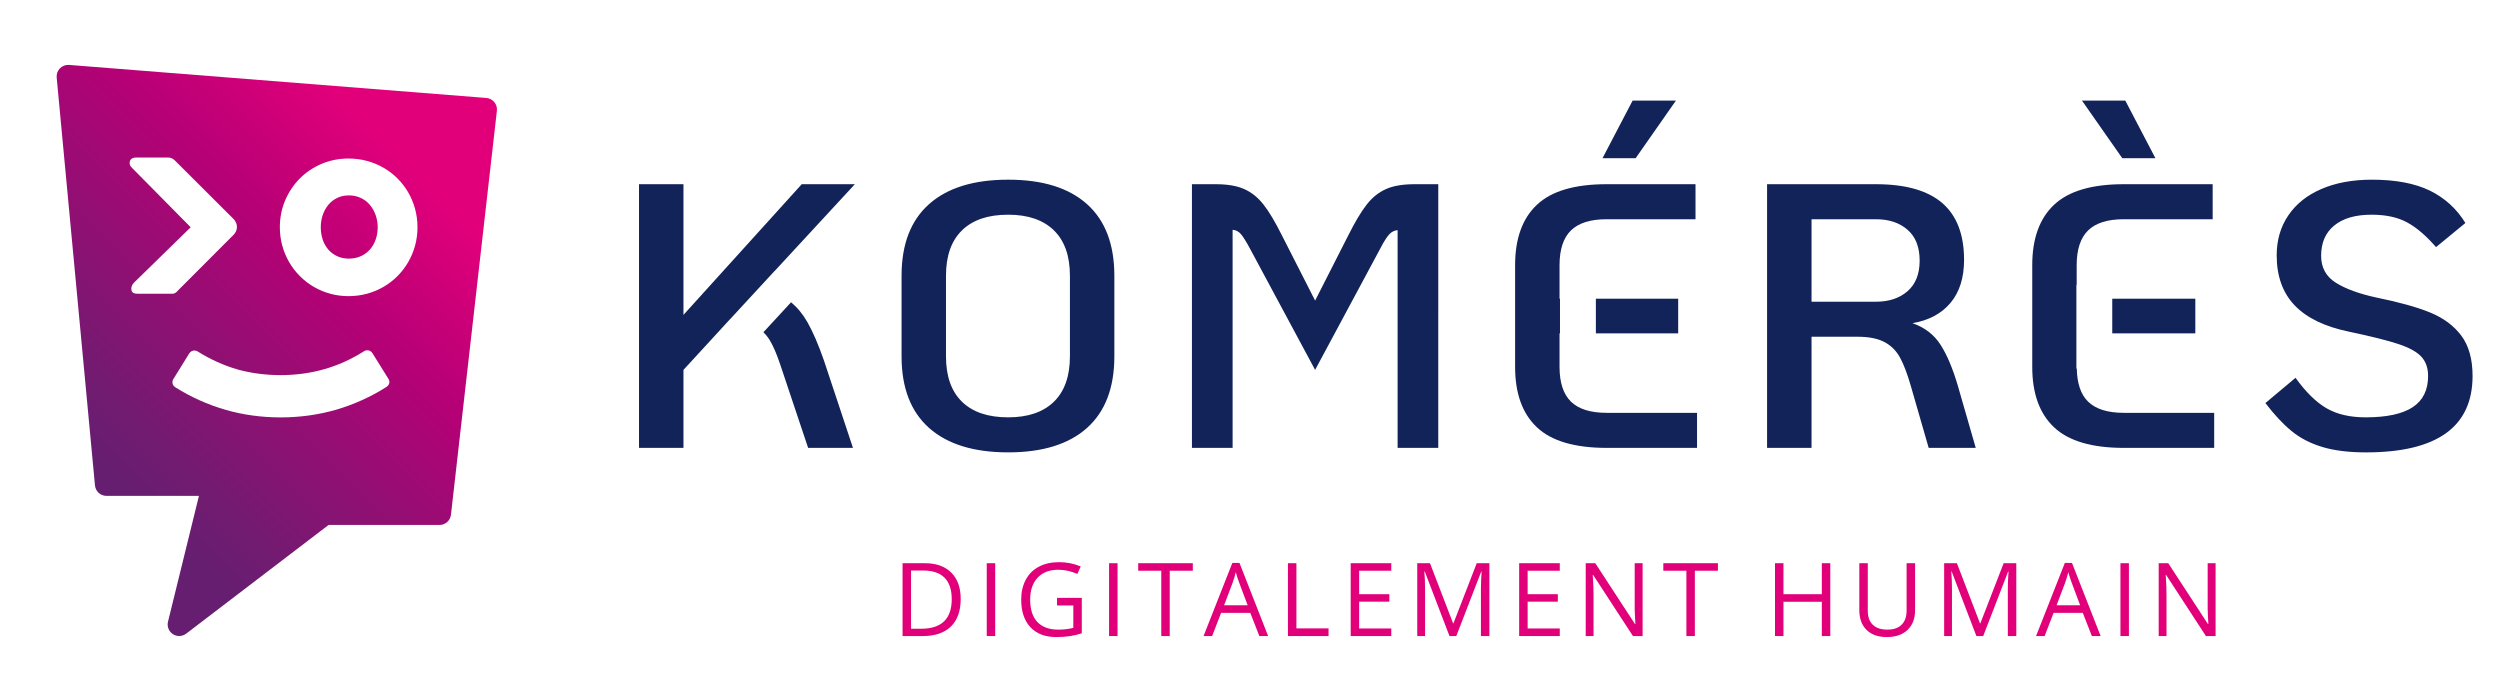 <svg xmlns="http://www.w3.org/2000/svg" xmlns:xlink="http://www.w3.org/1999/xlink" x="0px" y="0px" width="686px" height="187px" viewBox="0 0 686 187" xml:space="preserve"><g id="Calque_1">	<linearGradient id="SVGID_1_" gradientUnits="userSpaceOnUse" x1="11.959" y1="138.62" x2="129.109" y2="21.47">		<stop offset="0.101" style="stop-color:#651E70"></stop>		<stop offset="0.192" style="stop-color:#701C71"></stop>		<stop offset="0.365" style="stop-color:#8D1172"></stop>		<stop offset="0.6" style="stop-color:#B70076"></stop>		<stop offset="0.83" style="stop-color:#E2007A"></stop>	</linearGradient>	<path fill="url(#SVGID_1_)" d="M135.643,28.024c-0.543-0.66-1.338-1.073-2.189-1.144l-114.5-9.066  c-0.932-0.077-1.85,0.27-2.505,0.935c-0.656,0.665-0.984,1.588-0.896,2.52l10.507,111.924c0.151,1.633,1.515,2.876,3.149,2.876  H54.59l-8.493,34.532c-0.32,1.3,0.217,2.668,1.338,3.401c0.53,0.348,1.132,0.52,1.738,0.52c0.675,0,1.354-0.222,1.92-0.651  l39.063-29.821h30.441c1.611,0,2.968-1.21,3.146-2.807l12.604-110.849C136.448,29.542,136.19,28.688,135.643,28.024z   M37.734,80.604c-0.535,0-0.934-0.089-1.224-0.287c-0.321-0.213-0.481-0.6-0.481-1.133c0-0.245,0.059-0.514,0.179-0.802  c0.113-0.288,0.307-0.573,0.586-0.845l15.531-15.179c-1.438-1.49-10.993-11.137-16.159-16.353c-0.243-0.27-0.382-0.477-0.467-0.633  c-0.085-0.182-0.13-0.387-0.13-0.642c0-0.565,0.243-1.51,1.852-1.51h8.695c0.76,0,1.425,0.307,1.97,0.916l15.932,15.891  c0.825,0.83,0.995,1.67,0.995,2.241c0,0.807-0.32,1.557-0.925,2.165L48.985,79.557c-0.213,0.25-0.401,0.455-0.583,0.613  c-0.337,0.288-0.708,0.434-1.095,0.434H37.734z M106.82,105.079c-0.066,0.33-0.265,0.791-0.852,1.145  c-4.201,2.661-8.783,4.737-13.6,6.162c-4.832,1.415-9.977,2.142-15.282,2.149h-0.09c-5.279,0-10.395-0.711-15.199-2.109  c-4.832-1.408-9.42-3.466-13.634-6.127c-0.58-0.34-0.769-0.807-0.823-1.146c-0.073-0.467,0.04-0.92,0.35-1.333l4.229-6.829  c0.401-0.585,0.868-0.755,1.203-0.79c0.441-0.055,0.887,0.054,1.27,0.332c3.373,2.109,7.021,3.754,10.816,4.855  c3.71,1.023,7.681,1.543,11.795,1.543c4.157,0,8.146-0.546,11.911-1.607c3.761-1.063,7.414-2.701,10.866-4.876  c0.318-0.247,0.755-0.377,1.217-0.32c0.335,0.042,0.807,0.207,1.189,0.764l4.288,6.88  C106.867,104.246,106.881,104.751,106.82,105.079z M113.883,67.438c-0.444,1.611-1.086,3.136-1.897,4.527  c-0.815,1.396-1.802,2.675-2.937,3.813c-1.137,1.137-2.413,2.128-3.814,2.935c-1.393,0.813-2.916,1.448-4.529,1.885  c-1.616,0.441-3.322,0.663-5.077,0.663c-1.729,0-3.416-0.222-5.016-0.663c-1.595-0.437-3.109-1.071-4.501-1.885  c-1.39-0.807-2.675-1.798-3.814-2.935c-1.137-1.138-2.121-2.421-2.933-3.813s-1.45-2.916-1.901-4.527  c-0.443-1.62-0.675-3.323-0.675-5.074c0-2.649,0.5-5.152,1.484-7.44c0.983-2.276,2.335-4.286,4.024-5.978  c1.687-1.685,3.701-3.034,5.985-4.001c2.283-0.963,4.751-1.449,7.346-1.449c1.755,0,3.461,0.223,5.077,0.658  c1.613,0.437,3.137,1.071,4.529,1.871c1.392,0.798,2.678,1.788,3.814,2.921c1.135,1.132,2.121,2.408,2.937,3.796  c0.812,1.389,1.453,2.913,1.897,4.526c0.45,1.623,0.677,3.336,0.677,5.096C114.56,64.118,114.333,65.826,113.883,67.438z   M101.484,56.206c-0.673-0.792-1.515-1.434-2.482-1.892c-0.962-0.463-2.066-0.696-3.286-0.696c-1.177,0-2.253,0.233-3.201,0.691  c-0.945,0.463-1.762,1.1-2.42,1.896c-0.663,0.798-1.182,1.736-1.538,2.793c-0.354,1.062-0.533,2.189-0.533,3.364  c0,1.21,0.179,2.354,0.533,3.406c0.356,1.038,0.875,1.956,1.538,2.718c0.655,0.76,1.47,1.368,2.415,1.808  c0.953,0.443,2.029,0.67,3.206,0.67c1.22,0,2.324-0.227,3.291-0.67c0.973-0.439,1.805-1.048,2.484-1.816  c0.68-0.755,1.21-1.671,1.585-2.718c0.371-1.048,0.564-2.189,0.564-3.397c0-1.175-0.193-2.298-0.564-3.356  C102.701,57.952,102.166,57.009,101.484,56.206z"></path>	<g>		<path fill="#E2007A" d="M263.618,164.347c0,3.3-0.896,5.822-2.687,7.567s-4.368,2.618-7.731,2.618h-5.537v-19.988h6.125   c3.108,0,5.523,0.861,7.246,2.584S263.618,161.257,263.618,164.347z M261.157,164.429c0-2.606-0.654-4.571-1.962-5.893   s-3.252-1.982-5.831-1.982h-3.377v15.969h2.83c2.771,0,4.854-0.682,6.248-2.044S261.157,167.1,261.157,164.429z"></path>		<path fill="#E2007A" d="M270.763,174.532v-19.988h2.324v19.988H270.763z"></path>		<path fill="#E2007A" d="M290.048,164.06h6.795v9.721c-1.058,0.337-2.133,0.593-3.227,0.766s-2.36,0.26-3.801,0.26   c-3.026,0-5.382-0.9-7.068-2.7s-2.529-4.322-2.529-7.567c0-2.078,0.417-3.898,1.251-5.462s2.035-2.757,3.603-3.582   s3.404-1.237,5.51-1.237c2.133,0,4.12,0.392,5.961,1.176l-0.902,2.051c-1.805-0.766-3.541-1.148-5.209-1.148   c-2.434,0-4.334,0.725-5.701,2.174s-2.051,3.459-2.051,6.029c0,2.698,0.658,4.744,1.976,6.139s3.252,2.092,5.804,2.092   c1.386,0,2.739-0.159,4.061-0.479v-6.152h-4.471V164.06z"></path>		<path fill="#E2007A" d="M304.331,174.532v-19.988h2.324v19.988H304.331z"></path>		<path fill="#E2007A" d="M320.977,174.532h-2.324v-17.924h-6.33v-2.064h14.984v2.064h-6.33V174.532z"></path>		<path fill="#E2007A" d="M345.568,174.532l-2.488-6.357h-8.012l-2.461,6.357h-2.352l7.902-20.07h1.955l7.861,20.07H345.568z    M342.355,166.083l-2.324-6.193c-0.301-0.784-0.61-1.745-0.93-2.885c-0.2,0.875-0.487,1.837-0.861,2.885l-2.352,6.193H342.355z"></path>		<path fill="#E2007A" d="M353.41,174.532v-19.988h2.324v17.883h8.818v2.105H353.41z"></path>		<path fill="#E2007A" d="M381.773,174.532h-11.143v-19.988h11.143v2.064h-8.818v6.439h8.285v2.051h-8.285v7.355h8.818V174.532z"></path>		<path fill="#E2007A" d="M397.736,174.532l-6.781-17.719h-0.109c0.129,1.403,0.191,3.071,0.191,5.004v12.715h-2.146v-19.988h3.5   l6.33,16.488h0.109l6.385-16.488h3.473v19.988h-2.324v-12.879c0-1.477,0.064-3.081,0.191-4.813h-0.109l-6.836,17.691H397.736z"></path>		<path fill="#E2007A" d="M428.002,174.532h-11.143v-19.988h11.143v2.064h-8.818v6.439h8.285v2.051h-8.285v7.355h8.818V174.532z"></path>		<path fill="#E2007A" d="M450.732,174.532h-2.652l-10.924-16.775h-0.109c0.145,1.969,0.219,3.773,0.219,5.414v11.361h-2.146   v-19.988h2.625l10.896,16.707h0.109c-0.02-0.246-0.061-1.037-0.123-2.372c-0.064-1.335-0.088-2.29-0.068-2.864v-11.471h2.174   V174.532z"></path>		<path fill="#E2007A" d="M465.068,174.532h-2.324v-17.924h-6.33v-2.064h14.984v2.064h-6.33V174.532z"></path>		<path fill="#E2007A" d="M502.232,174.532h-2.324v-9.406h-10.527v9.406h-2.324v-19.988h2.324v8.504h10.527v-8.504h2.324V174.532z"></path>		<path fill="#E2007A" d="M525.496,154.544v12.934c0,2.278-0.689,4.069-2.064,5.373c-1.377,1.304-3.268,1.955-5.674,1.955   s-4.268-0.656-5.586-1.969c-1.316-1.313-1.975-3.117-1.975-5.414v-12.879h2.324v13.043c0,1.668,0.455,2.948,1.367,3.842   c0.91,0.894,2.25,1.34,4.02,1.34c1.686,0,2.984-0.449,3.896-1.347c0.91-0.897,1.367-2.186,1.367-3.862v-13.016H525.496z"></path>		<path fill="#E2007A" d="M542.32,174.532l-6.781-17.719h-0.109c0.129,1.403,0.191,3.071,0.191,5.004v12.715h-2.146v-19.988h3.5   l6.33,16.488h0.109l6.385-16.488h3.473v19.988h-2.324v-12.879c0-1.477,0.064-3.081,0.191-4.813h-0.109l-6.836,17.691H542.32z"></path>		<path fill="#E2007A" d="M574.006,174.532l-2.488-6.357h-8.012l-2.461,6.357h-2.352l7.902-20.07h1.955l7.861,20.07H574.006z    M570.793,166.083l-2.324-6.193c-0.301-0.784-0.609-1.745-0.93-2.885c-0.199,0.875-0.486,1.837-0.861,2.885l-2.352,6.193H570.793z   "></path>		<path fill="#E2007A" d="M581.85,174.532v-19.988h2.324v19.988H581.85z"></path>		<path fill="#E2007A" d="M607.957,174.532h-2.652l-10.924-16.775h-0.109c0.145,1.969,0.219,3.773,0.219,5.414v11.361h-2.146   v-19.988h2.625l10.896,16.707h0.109c-0.02-0.246-0.061-1.037-0.123-2.372c-0.064-1.335-0.088-2.29-0.068-2.864v-11.471h2.174   V174.532z"></path>	</g>	<g>		<g>			<polygon fill="#122359" points="591.449,43.411 583.18,27.601 571.289,27.601 582.354,43.411    "></polygon>			<path fill="#122359" d="M582.768,113.282c-4.416,0-7.672-1.021-9.771-3.048c-2.023-1.958-3.051-5.016-3.127-9.116h-0.109V78.141    h0.08v-5.374c0-4.34,1.059-7.529,3.156-9.559c2.1-2.036,5.355-3.048,9.771-3.048h24.389v-9.615h-24.389    c-8.752,0-15.125,1.877-19.121,5.636c-4.002,3.758-5.998,9.282-5.998,16.586v27.906c0,7.306,1.996,12.831,5.998,16.587    c3.996,3.758,10.369,5.638,19.121,5.638h24.805v-9.615H582.768z"></path>			<rect x="579.602" y="81.965" fill="#122359" width="22.795" height="9.51"></rect>		</g>		<g>			<g>				<path fill="#122359" d="M298.287,56.022c-4.997-4.48-12.213-6.719-21.651-6.719c-9.441,0-16.675,2.238-21.709,6.719     c-5.029,4.482-7.539,11.023-7.539,19.642v22.114c0,8.61,2.51,15.159,7.539,19.64c5.034,4.473,12.268,6.714,21.709,6.714     c9.438,0,16.654-2.241,21.651-6.714c4.996-4.48,7.492-11.029,7.492-19.64V75.664C305.779,67.046,303.283,60.505,298.287,56.022z      M293.587,97.778c0,5.449-1.468,9.602-4.396,12.456c-2.928,2.859-7.117,4.284-12.557,4.284c-5.512,0-9.734-1.425-12.664-4.284     c-2.928-2.854-4.391-7.007-4.391-12.456V75.664c0-5.445,1.463-9.597,4.391-12.456c2.93-2.859,7.152-4.294,12.664-4.294     c5.439,0,9.629,1.435,12.557,4.294s4.396,7.011,4.396,12.456V97.778z M675.377,92.093c-2.076-2.756-4.936-4.874-8.588-6.355     c-3.646-1.481-8.539-2.841-14.678-4.086c-4.752-1.028-8.479-2.388-11.164-4.076c-2.684-1.689-4.029-4.152-4.029-7.389     c0-3.586,1.203-6.36,3.619-8.323c2.412-1.968,5.822-2.949,10.229-2.949c3.932,0,7.188,0.708,9.771,2.124     c2.586,1.41,5.223,3.668,7.908,6.766l8.059-6.615c-2.406-3.926-5.666-6.886-9.762-8.889c-4.105-1.991-9.395-2.996-15.867-2.996     c-5.303,0-9.928,0.847-13.848,2.536c-3.93,1.687-6.959,4.098-9.092,7.23c-2.143,3.138-3.213,6.806-3.213,11.008     c0,5.721,1.656,10.304,4.967,13.748c3.303,3.444,8.334,5.855,15.09,7.233c5.922,1.243,10.389,2.363,13.381,3.359     c2.996,0.998,5.096,2.168,6.309,3.515c1.203,1.347,1.801,3.086,1.801,5.219c0,3.864-1.404,6.724-4.23,8.582     c-2.828,1.854-7.135,2.784-12.92,2.784c-4.273,0-7.842-0.826-10.699-2.479c-2.859-1.656-5.701-4.438-8.527-8.368l-8.27,6.927     c2.414,3.161,4.789,5.716,7.133,7.644c2.34,1.93,5.148,3.395,8.428,4.393c3.264,0.995,7.283,1.498,12.035,1.498     c19.5,0,29.252-6.995,29.252-20.979C678.471,98.537,677.434,94.848,675.377,92.093z M380.299,51.89     c-2.002,0.896-3.766,2.307-5.271,4.236c-1.514,1.933-3.203,4.754-5.066,8.474l-9.092,17.882L351.764,64.6     c-1.855-3.72-3.545-6.541-5.058-8.474c-1.518-1.93-3.272-3.341-5.27-4.236c-2-0.895-4.616-1.345-7.853-1.345h-6.515v72.353     h11.159V63.053c0.899,0.068,1.656,0.462,2.279,1.184c0.618,0.727,1.408,1.986,2.375,3.774l17.987,33.485l17.98-33.485     c0.893-1.722,1.67-2.941,2.322-3.666c0.65-0.727,1.434-1.122,2.334-1.191v59.744h11.158V50.545h-6.516     C384.912,50.545,382.293,50.995,380.299,51.89z M532.533,94.676c-1.787-2.826-4.373-4.819-7.752-5.994     c4.482-0.758,7.955-2.614,10.447-5.582c2.467-2.958,3.713-6.884,3.713-11.778c0-6.962-1.996-12.161-5.988-15.61     c-4.004-3.444-10.068-5.166-18.197-5.166h-29.871v72.353h12.201V92.401h12.604c3.104,0,5.566,0.486,7.389,1.451     c1.83,0.963,3.264,2.392,4.293,4.286c1.037,1.899,2.033,4.537,2.996,7.905l4.863,16.854h12.914l-4.859-16.854     C535.912,101.291,534.326,97.5,532.533,94.676z M523.438,79.896c-2.209,1.932-5.1,2.896-8.682,2.896h-17.67V60.16h17.67     c3.582,0,6.473,0.963,8.682,2.893c2.209,1.925,3.313,4.751,3.313,8.474C526.75,75.178,525.646,77.969,523.438,79.896z"></path>			</g>		</g>		<g>			<polygon fill="#122359" points="200.371,87.549 212.61,74.286 212.624,74.301 234.573,50.545 219.996,50.545 187.542,86.407     187.542,50.545 175.345,50.545 175.345,122.897 187.542,122.897 187.542,101.496 200.356,87.544    "></polygon>			<path fill="#122359" d="M221.597,88.477c-1.283-2.268-2.803-4.096-4.524-5.537l-7.599,8.229c0.665,0.642,1.246,1.363,1.734,2.165    c0.965,1.591,1.93,3.827,2.896,6.722l7.644,22.843h12.305l-7.962-23.98C224.58,94.577,223.079,91.097,221.597,88.477z"></path>		</g>		<g>			<polygon fill="#122359" points="459.875,27.601 447.99,27.601 439.729,43.411 448.82,43.411    "></polygon>			<path fill="#122359" d="M440.865,113.282c-4.416,0-7.672-1.021-9.771-3.048c-2.1-2.034-3.156-5.221-3.156-9.562v-9.198h0.123    v-9.51h-0.123v-9.198c0-4.34,1.057-7.529,3.156-9.559c2.1-2.036,5.355-3.048,9.771-3.048h24.383v-9.615h-24.383    c-8.758,0-15.137,1.877-19.123,5.636c-4,3.758-5.996,9.282-5.996,16.586v27.906c0,7.306,1.996,12.831,5.996,16.587    c3.986,3.758,10.365,5.638,19.123,5.638h24.803v-9.615H440.865z"></path>			<rect x="437.906" y="81.965" fill="#122359" width="22.586" height="9.51"></rect>		</g>	</g></g><g id="Calque_2"></g></svg>